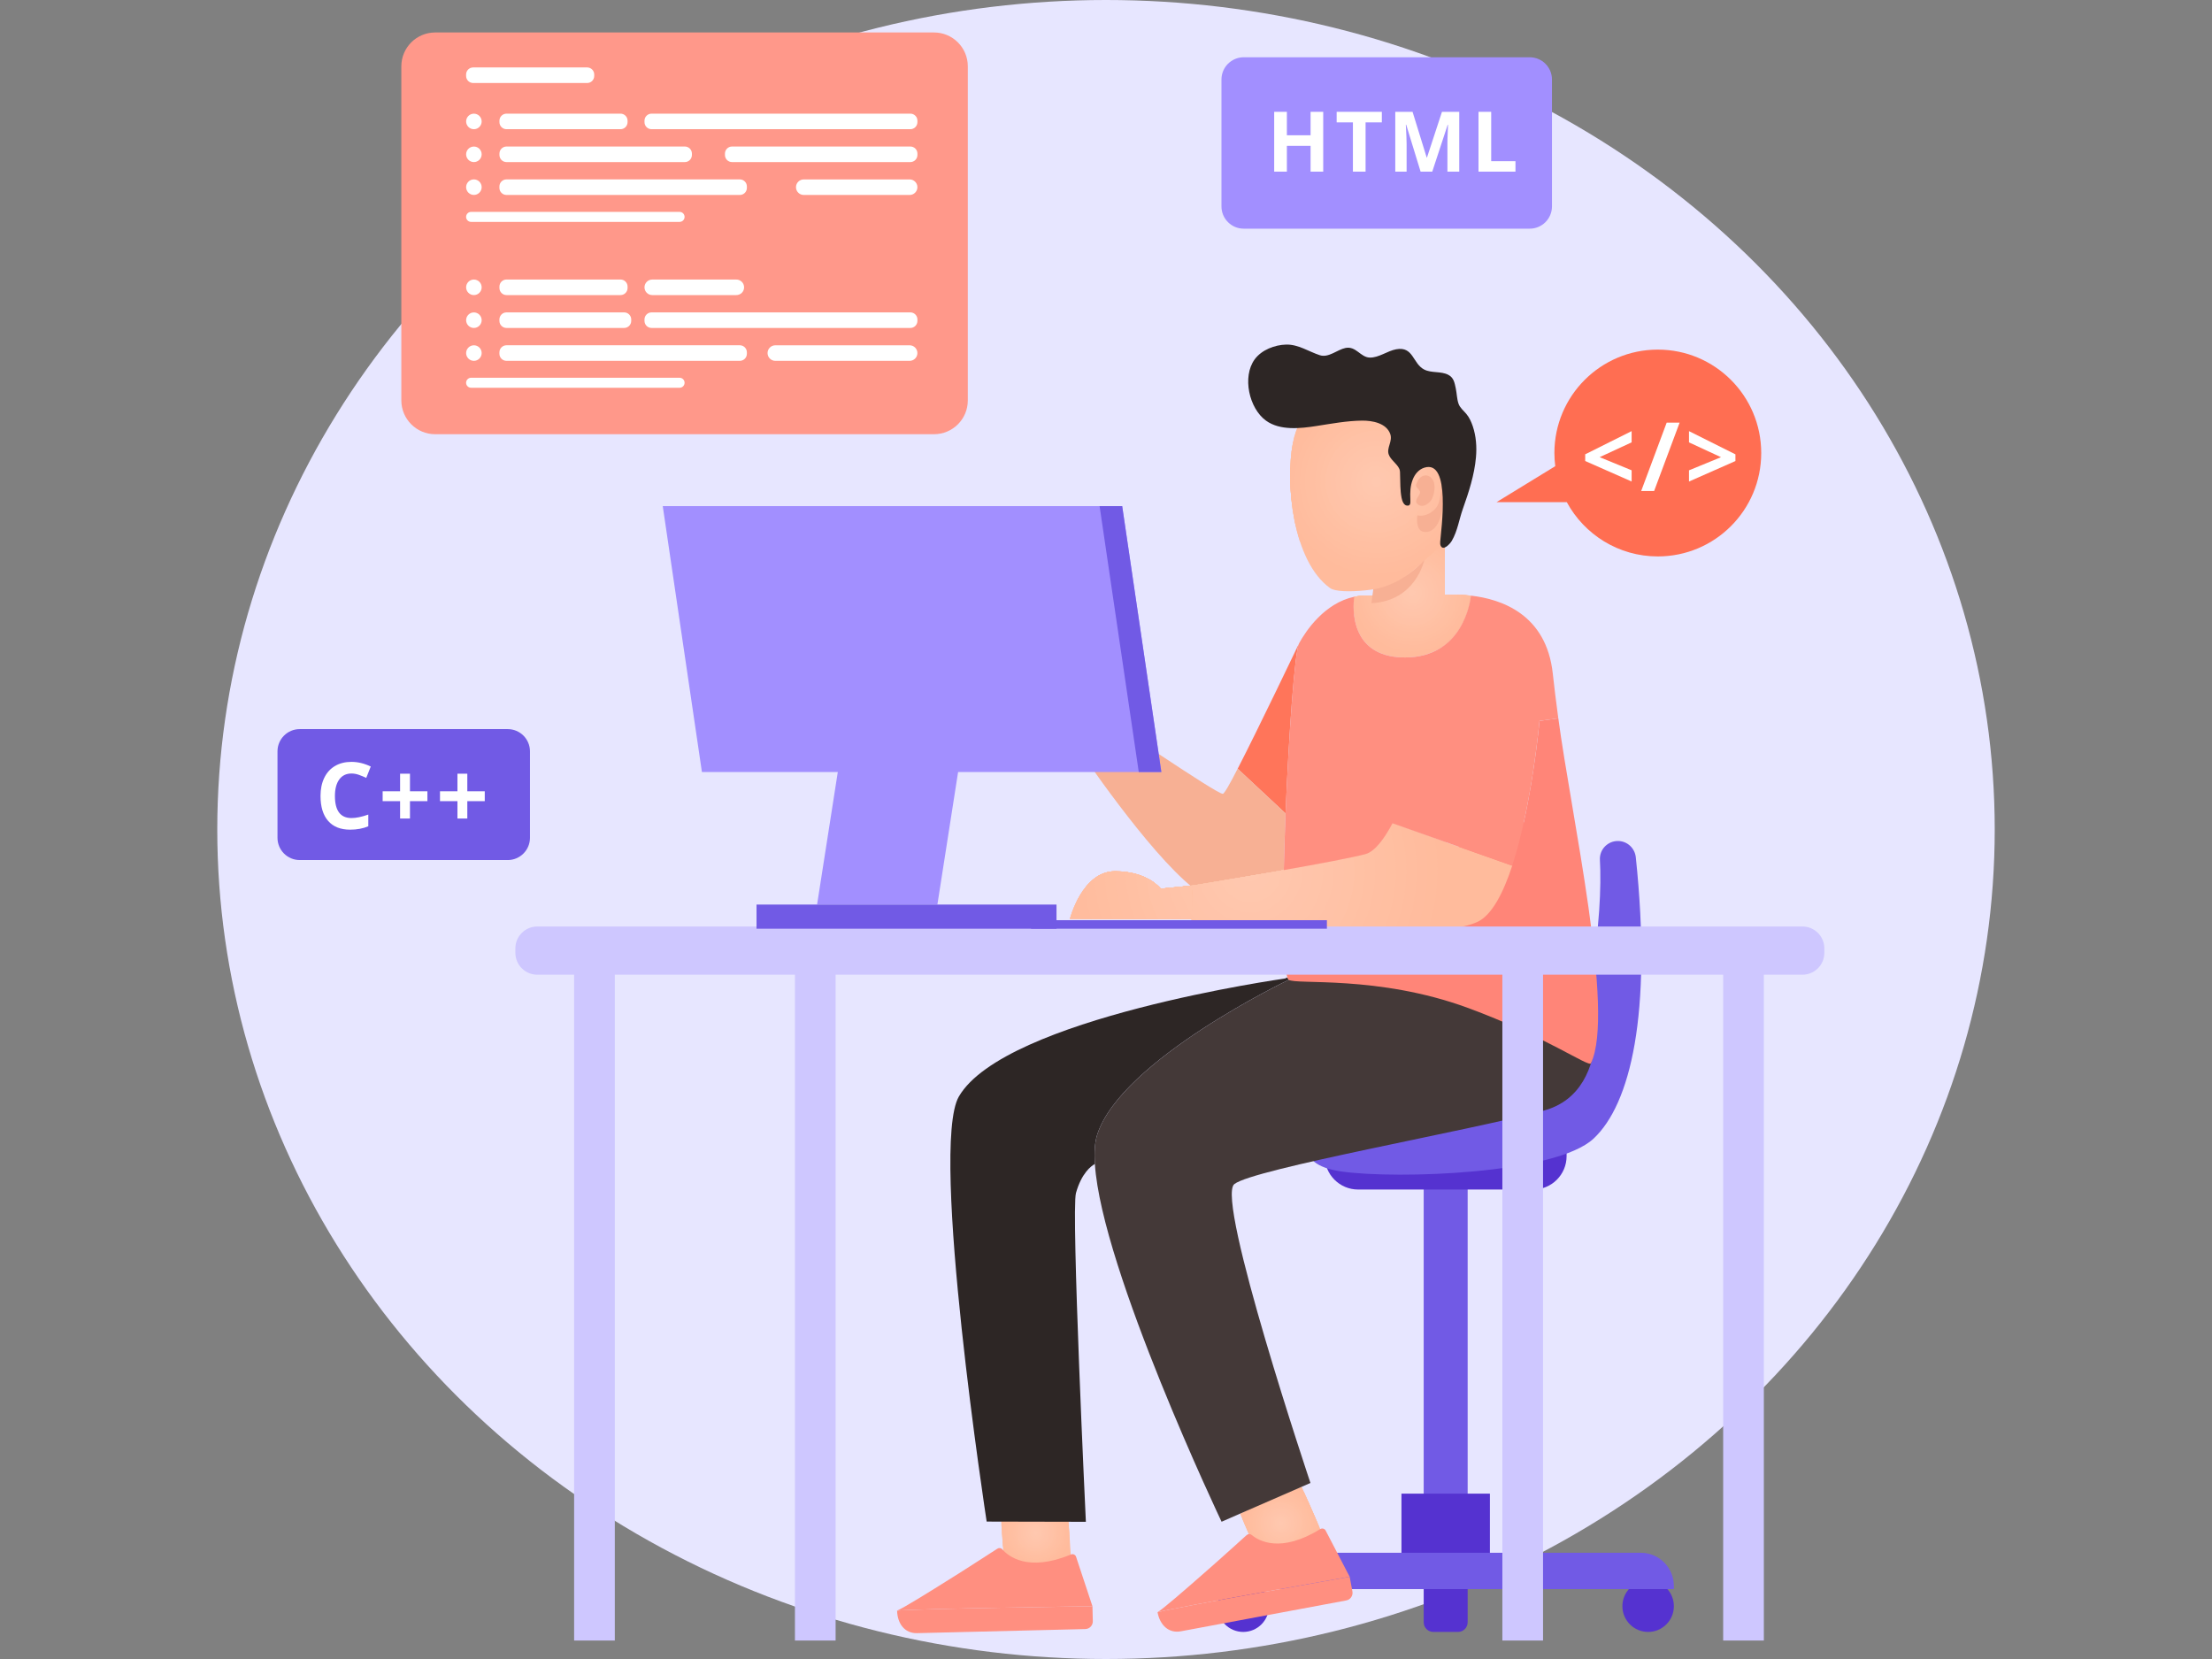 <?xml version="1.0" encoding="utf-8"?>
<svg xmlns="http://www.w3.org/2000/svg" id="Layer_1" style="enable-background:new 0 0 800 600" version="1.0" viewBox="0 0 800 600" x="0" y="0">
  <rect x="0" y="0" width="800" height="600" fill="#808080" stroke="none"/>
  <g>
    <g>
      <ellipse cx="400" cy="300" rx="321.42" ry="300" style="fill:#e7e6ff"/>
    </g>
    <g>
      <g>
        <g>
          <path d="M337.79,157.04h-180.4c-6.76,0-12.24-5.48-12.24-12.24V23.98c0-6.76,5.48-12.24,12.24-12.24h180.39&#xD;&#xA;					c6.76,0,12.24,5.48,12.24,12.24V144.8C350.03,151.56,344.55,157.04,337.79,157.04z" style="fill:#ff988a"/>
        </g>
        <g>
          <g>
            <path d="M212.35,30.02h-41.22c-1.41,0-2.56-1.14-2.56-2.56v-0.51c0-1.41,1.14-2.56,2.56-2.56h41.22&#xD;&#xA;						c1.41,0,2.56,1.14,2.56,2.56v0.51C214.91,28.88,213.77,30.02,212.35,30.02z" style="fill:#fff"/>
          </g>
          <g>
            <path d="M224.41,46.73h-41.22c-1.41,0-2.56-1.14-2.56-2.56v-0.51c0-1.41,1.14-2.56,2.56-2.56h41.22&#xD;&#xA;						c1.41,0,2.56,1.14,2.56,2.56v0.51C226.96,45.59,225.82,46.73,224.41,46.73z" style="fill:#fff"/>
          </g>
          <g>
            <path d="M329.24,46.73h-93.59c-1.41,0-2.56-1.14-2.56-2.56v-0.51c0-1.41,1.14-2.56,2.56-2.56h93.59&#xD;&#xA;						c1.41,0,2.56,1.14,2.56,2.56v0.51C331.79,45.59,330.65,46.73,329.24,46.73z" style="fill:#fff"/>
          </g>
          <g>
            <path d="M247.68,58.62h-64.49c-1.41,0-2.56-1.14-2.56-2.56v-0.51c0-1.41,1.14-2.56,2.56-2.56h64.49&#xD;&#xA;						c1.41,0,2.56,1.14,2.56,2.56v0.51C250.23,57.47,249.09,58.62,247.68,58.62z" style="fill:#fff"/>
          </g>
          <g>
            <path d="M329.24,58.62h-64.49c-1.41,0-2.56-1.14-2.56-2.56v-0.51c0-1.41,1.14-2.56,2.56-2.56h64.49&#xD;&#xA;						c1.41,0,2.56,1.14,2.56,2.56v0.51C331.79,57.47,330.65,58.62,329.24,58.62z" style="fill:#fff"/>
          </g>
          <g>
            <path d="M267.56,70.51h-84.38c-1.41,0-2.56-1.14-2.56-2.56v-0.51c0-1.41,1.14-2.56,2.56-2.56h84.38&#xD;&#xA;						c1.41,0,2.56,1.14,2.56,2.56v0.51C270.12,69.36,268.98,70.51,267.56,70.51z" style="fill:#fff"/>
          </g>
          <g>
            <path d="M328.98,70.51h-38.29c-1.55,0-2.81-1.26-2.81-2.81l0,0c0-1.55,1.26-2.81,2.81-2.81h38.29&#xD;&#xA;						c1.55,0,2.81,1.26,2.81,2.81l0,0C331.79,69.25,330.53,70.51,328.98,70.51z" style="fill:#fff"/>
          </g>
          <g>
            <path d="M174.2,43.92c0,1.55-1.26,2.81-2.81,2.81c-1.55,0-2.81-1.26-2.81-2.81c0-1.55,1.26-2.81,2.81-2.81&#xD;&#xA;						C172.94,41.11,174.2,42.37,174.2,43.92z" style="fill:#fff"/>
          </g>
          <g>
            <path d="M174.2,55.81c0,1.55-1.26,2.81-2.81,2.81c-1.55,0-2.81-1.26-2.81-2.81c0-1.55,1.26-2.81,2.81-2.81&#xD;&#xA;						C172.94,53,174.2,54.25,174.2,55.81z" style="fill:#fff"/>
          </g>
          <g>
            <path d="M174.2,67.69c0,1.55-1.26,2.81-2.81,2.81c-1.55,0-2.81-1.26-2.81-2.81c0-1.55,1.26-2.81,2.81-2.81&#xD;&#xA;						C172.94,64.88,174.2,66.14,174.2,67.69z" style="fill:#fff"/>
          </g>
          <g>
            <path d="M245.78,80.25h-75.4c-1,0-1.81-0.81-1.81-1.81l0,0c0-1,0.81-1.81,1.81-1.81h75.4c1,0,1.81,0.81,1.81,1.81&#xD;&#xA;						l0,0C247.59,79.44,246.78,80.25,245.78,80.25z" style="fill:#fff"/>
          </g>
          <g>
            <path d="M224.41,106.72h-41.22c-1.41,0-2.56-1.14-2.56-2.56v-0.51c0-1.41,1.14-2.56,2.56-2.56h41.22&#xD;&#xA;						c1.41,0,2.56,1.14,2.56,2.56v0.51C226.96,105.58,225.82,106.72,224.41,106.72z" style="fill:#fff"/>
          </g>
          <g>
            <path d="M266.3,106.72h-30.4c-1.55,0-2.81-1.26-2.81-2.81l0,0c0-1.55,1.26-2.81,2.81-2.81h30.4&#xD;&#xA;						c1.55,0,2.81,1.26,2.81,2.81l0,0C269.12,105.47,267.86,106.72,266.3,106.72z" style="fill:#fff"/>
          </g>
          <g>
            <path d="M225.73,118.61h-42.55c-1.41,0-2.56-1.14-2.56-2.56v-0.51c0-1.41,1.14-2.56,2.56-2.56h42.55&#xD;&#xA;						c1.41,0,2.56,1.14,2.56,2.56v0.51C228.29,117.47,227.14,118.61,225.73,118.61z" style="fill:#fff"/>
          </g>
          <g>
            <path d="M329.24,118.61h-93.59c-1.41,0-2.56-1.14-2.56-2.56v-0.51c0-1.41,1.14-2.56,2.56-2.56h93.59&#xD;&#xA;						c1.41,0,2.56,1.14,2.56,2.56v0.51C331.79,117.47,330.65,118.61,329.24,118.61z" style="fill:#fff"/>
          </g>
          <g>
            <path d="M267.56,130.5h-84.38c-1.41,0-2.56-1.14-2.56-2.56v-0.51c0-1.41,1.14-2.56,2.56-2.56h84.38&#xD;&#xA;						c1.41,0,2.56,1.14,2.56,2.56v0.51C270.12,129.35,268.98,130.5,267.56,130.5z" style="fill:#fff"/>
          </g>
          <g>
            <path d="M328.98,130.5h-48.57c-1.55,0-2.81-1.26-2.81-2.81l0,0c0-1.55,1.26-2.81,2.81-2.81h48.57&#xD;&#xA;						c1.55,0,2.81,1.26,2.81,2.81l0,0C331.79,129.24,330.53,130.5,328.98,130.5z" style="fill:#fff"/>
          </g>
          <g>
            <path d="M174.2,103.91c0,1.55-1.26,2.81-2.81,2.81c-1.55,0-2.81-1.26-2.81-2.81c0-1.55,1.26-2.81,2.81-2.81&#xD;&#xA;						C172.94,101.1,174.2,102.36,174.2,103.91z" style="fill:#fff"/>
          </g>
          <g>
            <path d="M174.2,115.8c0,1.55-1.26,2.81-2.81,2.81c-1.55,0-2.81-1.26-2.81-2.81c0-1.55,1.26-2.81,2.81-2.81&#xD;&#xA;						C172.94,112.99,174.2,114.25,174.2,115.8z" style="fill:#fff"/>
          </g>
          <g>
            <path d="M174.2,127.69c0,1.55-1.26,2.81-2.81,2.81c-1.55,0-2.81-1.26-2.81-2.81c0-1.55,1.26-2.81,2.81-2.81&#xD;&#xA;						C172.94,124.87,174.2,126.13,174.2,127.69z" style="fill:#fff"/>
          </g>
          <g>
            <path d="M245.78,140.24h-75.4c-1,0-1.81-0.81-1.81-1.81l0,0c0-1,0.81-1.81,1.81-1.81h75.4c1,0,1.81,0.81,1.81,1.81&#xD;&#xA;						l0,0C247.59,139.43,246.78,140.24,245.78,140.24z" style="fill:#fff"/>
          </g>
        </g>
      </g>
      <g>
        <g>
          <g>
            <path d="M541.24,181.61l21.24-13.01c-0.2-1.56-0.31-3.15-0.31-4.76c0-20.66,16.74-37.4,37.4-37.4&#xD;&#xA;						c20.66,0,37.4,16.74,37.4,37.4s-16.74,37.4-37.4,37.4c-14.22,0-26.59-7.94-32.92-19.63H541.24z" style="fill:#ff6e52"/>
          </g>
          <g>
            <g>
              <path d="M590.1,174.14l-16.79-7.41v-2.42l16.79-8.39v4.06l-11.57,5.36l11.57,4.75V174.14z" style="fill:#fff"/>
            </g>
            <g>
              <path d="M607.46,152.85l-9.22,24.72h-4.68l9.22-24.72H607.46z" style="fill:#fff"/>
            </g>
            <g>
              <path d="M610.85,170.1l11.57-4.75l-11.57-5.36v-4.06l16.79,8.39v2.42l-16.79,7.41V170.1z" style="fill:#fff"/>
            </g>
          </g>
        </g>
      </g>
      <g>
        <g>
          <path d="M183.62,311.05h-75.21c-4.45,0-8.05-3.6-8.05-8.05v-31.26c0-4.45,3.6-8.05,8.05-8.05h75.21&#xD;&#xA;					c4.45,0,8.05,3.6,8.05,8.05V303C191.67,307.45,188.06,311.05,183.62,311.05z" style="fill:#715ae5"/>
        </g>
        <g>
          <g>
            <path d="M127.12,279.75c-1.9,0-3.38,0.72-4.42,2.15c-1.04,1.43-1.57,3.42-1.57,5.98c0,5.32,2,7.98,5.99,7.98&#xD;&#xA;						c1.67,0,3.7-0.42,6.08-1.26v4.24c-1.96,0.82-4.14,1.22-6.56,1.22c-3.47,0-6.12-1.05-7.96-3.16c-1.84-2.1-2.76-5.12-2.76-9.06&#xD;&#xA;						c0-2.48,0.45-4.65,1.35-6.52s2.2-3.3,3.89-4.29c1.69-1,3.67-1.49,5.95-1.49c2.32,0,4.64,0.56,6.98,1.68l-1.63,4.11&#xD;&#xA;						c-0.89-0.42-1.79-0.79-2.69-1.11C128.88,279.91,127.99,279.75,127.12,279.75z" style="fill:#fff"/>
          </g>
          <g>
            <path d="M144.7,289.75h-6.31v-3.57h6.31v-6.36h3.57v6.36h6.31v3.57h-6.31v6.28h-3.57V289.75z" style="fill:#fff"/>
          </g>
          <g>
            <path d="M165.44,289.75h-6.31v-3.57h6.31v-6.36h3.57v6.36h6.31v3.57h-6.31v6.28h-3.57V289.75z" style="fill:#fff"/>
          </g>
        </g>
      </g>
      <g>
        <g>
          <path d="M553.24,82.7H449.81c-4.45,0-8.05-3.6-8.05-8.05V28.76c0-4.45,3.6-8.05,8.05-8.05h103.43&#xD;&#xA;					c4.45,0,8.05,3.6,8.05,8.05v45.89C561.29,79.1,557.69,82.7,553.24,82.7z" style="fill:#a28fff"/>
        </g>
        <g>
          <g>
            <path d="M478.56,62.08h-4.57v-9.34h-8.57v9.34h-4.59V40.44h4.59v8.48h8.57v-8.48h4.57V62.08z" style="fill:#fff"/>
          </g>
          <g>
            <path d="M493.89,62.08h-4.59V44.26h-5.88v-3.82h16.34v3.82h-5.88V62.08z" style="fill:#fff"/>
          </g>
          <g>
            <path d="M513.78,62.08l-5.21-16.98h-0.13c0.19,3.45,0.28,5.76,0.28,6.91v10.07h-4.1V40.44h6.25l5.12,16.55h0.09&#xD;&#xA;						l5.43-16.55h6.25v21.64h-4.28V51.84c0-0.48,0.01-1.04,0.02-1.67c0.01-0.63,0.08-2.31,0.2-5.03h-0.13l-5.58,16.95H513.78z" style="fill:#fff"/>
          </g>
          <g>
            <path d="M534.72,62.08V40.44h4.59v17.85h8.78v3.79H534.72z" style="fill:#fff"/>
          </g>
        </g>
      </g>
      <g>
        <g>
          <g>
            <g>
              <defs>
                <path d="M531.96,215.42c-0.19,1.96-2.86,22.36-23.85,22.36&#xD;&#xA;								c-22.03,0-18.34-21.81-18.34-21.81l-0.03-0.14c2.15-0.44,4.46-0.61,6.91-0.33v-10.33l25-13.99h0.91v24.1&#xD;&#xA;								C522.57,215.29,526.54,214.82,531.96,215.42z" id="SVGID_00000036225748042056852720000003642136395908980408_"/>
              </defs>
              <clipPath id="SVGID_00000061448862564971152200000010368507485771822005_">
                <use href="#SVGID_00000036225748042056852720000003642136395908980408_" style="overflow:visible"/>
              </clipPath>
              <rect height="46.59" style="clip-path:url(#SVGID_00000061448862564971152200000010368507485771822005_);fill:#ffbb9c" width="45.88" x="486.08" y="191.19"/>
              <circle cx="510.75" cy="214.49" r="22.28" style="clip-path:url(#SVGID_00000061448862564971152200000010368507485771822005_);fill:#ffbb9c"/>
              <circle cx="510.75" cy="214.49" r="21.11" style="clip-path:url(#SVGID_00000061448862564971152200000010368507485771822005_);fill:#ffbc9d"/>
              <circle cx="510.75" cy="214.49" r="19.93" style="clip-path:url(#SVGID_00000061448862564971152200000010368507485771822005_);fill:#ffbc9e"/>
              <circle cx="510.75" cy="214.49" r="18.76" style="clip-path:url(#SVGID_00000061448862564971152200000010368507485771822005_);fill:#ffbd9f"/>
              <circle cx="510.75" cy="214.49" r="17.59" style="clip-path:url(#SVGID_00000061448862564971152200000010368507485771822005_);fill:#ffbea0"/>
              <circle cx="510.75" cy="214.49" r="16.42" style="clip-path:url(#SVGID_00000061448862564971152200000010368507485771822005_);fill:#ffbfa1"/>
              <circle cx="510.75" cy="214.49" r="15.24" style="clip-path:url(#SVGID_00000061448862564971152200000010368507485771822005_);fill:#ffbfa2"/>
              <circle cx="510.75" cy="214.49" r="14.07" style="clip-path:url(#SVGID_00000061448862564971152200000010368507485771822005_);fill:#ffc0a3"/>
              <circle cx="510.75" cy="214.49" r="12.9" style="clip-path:url(#SVGID_00000061448862564971152200000010368507485771822005_);fill:#ffc1a4"/>
              <circle cx="510.75" cy="214.49" r="11.73" style="clip-path:url(#SVGID_00000061448862564971152200000010368507485771822005_);fill:#ffc2a6"/>
              <circle cx="510.75" cy="214.49" r="10.55" style="clip-path:url(#SVGID_00000061448862564971152200000010368507485771822005_);fill:#ffc2a7"/>
              <circle cx="510.75" cy="214.49" r="9.38" style="clip-path:url(#SVGID_00000061448862564971152200000010368507485771822005_);fill:#ffc3a8"/>
              <circle cx="510.75" cy="214.49" r="8.21" style="clip-path:url(#SVGID_00000061448862564971152200000010368507485771822005_);fill:#ffc4a9"/>
              <circle cx="510.75" cy="214.49" r="7.04" style="clip-path:url(#SVGID_00000061448862564971152200000010368507485771822005_);fill:#ffc4aa"/>
              <circle cx="510.75" cy="214.49" r="5.86" style="clip-path:url(#SVGID_00000061448862564971152200000010368507485771822005_);fill:#ffc5ab"/>
              <circle cx="510.75" cy="214.49" r="4.69" style="clip-path:url(#SVGID_00000061448862564971152200000010368507485771822005_);fill:#ffc6ac"/>
              <circle cx="510.75" cy="214.49" r="3.52" style="clip-path:url(#SVGID_00000061448862564971152200000010368507485771822005_);fill:#ffc7ad"/>
              <circle cx="510.75" cy="214.49" r="2.35" style="clip-path:url(#SVGID_00000061448862564971152200000010368507485771822005_);fill:#ffc7ae"/>
              <circle cx="510.75" cy="214.49" r="1.17" style="clip-path:url(#SVGID_00000061448862564971152200000010368507485771822005_);fill:#ffc8af"/>
            </g>
          </g>
          <g>
            <g id="XMLID_00000147212463060916868050000009135470238642454180_">
              <g>
                <g>
                  <g>
                    <defs>
                      <path d="M519.82,145.09c3.55,3.6,6.23,8.25,7.52,13.94&#xD;&#xA;											c2.4,10.59,0.14,21.8-2.93,32.01c-0.53,1.75-1.12,3.51-2.2,4.98c-0.77,1.05-1.76,1.91-2.74,2.77&#xD;&#xA;											c-4.45,3.87-8.89,7.75-13.33,11.63c-3.01,2.63-21.53,4.83-25.06,2.3c-13.62-9.74-16.24-37.95-13.51-52.37&#xD;&#xA;											C472.08,136.41,502.83,127.86,519.82,145.09z" id="SVGID_00000090260067595548671610000012318185984852975262_"/>
                    </defs>
                    <clipPath id="SVGID_00000149382096195658993760000010704754821929635228_">
                      <use href="#SVGID_00000090260067595548671610000012318185984852975262_" style="overflow:visible"/>
                    </clipPath>
                    <rect height="87.38" style="clip-path:url(#SVGID_00000149382096195658993760000010704754821929635228_);fill:#ffbb9c" width="64.91" x="464.83" y="127.86"/>
                    <path d="M532.2,166.77&#xD;&#xA;										c2.04,9.48,0.05,18.89-4.83,26.44s-12.63,13.24-22.11,15.28c-18.96,4.08-37.65-7.98-41.73-26.94&#xD;&#xA;										c-4.08-18.96,7.98-37.65,26.94-41.73S528.12,147.8,532.2,166.77z" style="clip-path:url(#SVGID_00000149382096195658993760000010704754821929635228_);fill:#ffbb9c"/>
                    <circle cx="497.86" cy="174.16" r="33.27" style="clip-path:url(#SVGID_00000149382096195658993760000010704754821929635228_);fill:#ffbc9d"/>
                    <circle cx="497.86" cy="174.16" r="31.43" style="clip-path:url(#SVGID_00000149382096195658993760000010704754821929635228_);fill:#ffbc9e"/>
                    <circle cx="497.86" cy="174.16" r="29.58" style="clip-path:url(#SVGID_00000149382096195658993760000010704754821929635228_);fill:#ffbd9f"/>
                    <circle cx="497.86" cy="174.16" r="27.73" style="clip-path:url(#SVGID_00000149382096195658993760000010704754821929635228_);fill:#ffbea0"/>
                    <circle cx="497.86" cy="174.16" r="25.88" style="clip-path:url(#SVGID_00000149382096195658993760000010704754821929635228_);fill:#ffbfa1"/>
                    <circle cx="497.86" cy="174.16" r="24.03" style="clip-path:url(#SVGID_00000149382096195658993760000010704754821929635228_);fill:#ffbfa2"/>
                    <circle cx="497.86" cy="174.16" r="22.18" style="clip-path:url(#SVGID_00000149382096195658993760000010704754821929635228_);fill:#ffc0a3"/>
                    <circle cx="497.86" cy="174.16" r="20.33" style="clip-path:url(#SVGID_00000149382096195658993760000010704754821929635228_);fill:#ffc1a4"/>
                    <circle cx="497.86" cy="174.16" r="18.49" style="clip-path:url(#SVGID_00000149382096195658993760000010704754821929635228_);fill:#ffc2a6"/>
                    <circle cx="497.86" cy="174.16" r="16.64" style="clip-path:url(#SVGID_00000149382096195658993760000010704754821929635228_);fill:#ffc2a7"/>
                    <circle cx="497.86" cy="174.16" r="14.79" style="clip-path:url(#SVGID_00000149382096195658993760000010704754821929635228_);fill:#ffc3a8"/>
                    <circle cx="497.86" cy="174.16" r="12.94" style="clip-path:url(#SVGID_00000149382096195658993760000010704754821929635228_);fill:#ffc4a9"/>
                    <circle cx="497.86" cy="174.16" r="11.09" style="clip-path:url(#SVGID_00000149382096195658993760000010704754821929635228_);fill:#ffc4aa"/>
                    <circle cx="497.86" cy="174.16" r="9.24" style="clip-path:url(#SVGID_00000149382096195658993760000010704754821929635228_);fill:#ffc5ab"/>
                    <circle cx="497.86" cy="174.16" r="7.39" style="clip-path:url(#SVGID_00000149382096195658993760000010704754821929635228_);fill:#ffc6ac"/>
                    <circle cx="497.86" cy="174.16" r="5.55" style="clip-path:url(#SVGID_00000149382096195658993760000010704754821929635228_);fill:#ffc7ad"/>
                    <circle cx="497.86" cy="174.16" r="3.7" style="clip-path:url(#SVGID_00000149382096195658993760000010704754821929635228_);fill:#ffc7ae"/>
                    <circle cx="497.86" cy="174.16" r="1.85" style="clip-path:url(#SVGID_00000149382096195658993760000010704754821929635228_);fill:#ffc8af"/>
                  </g>
                </g>
              </g>
            </g>
            <g>
              <path d="M512.17,175.71c0.18-2.3,2.55-4.83,4.93-3.33c2.46,1.55,1.88,5.64,0.86,7.89&#xD;&#xA;							c-0.8,1.77-3.47,3.7-5.29,2.06c-1.52-1.38,0.84-3,0.92-4.25c0.07-1.13-2.19-1.94-1.27-3.15" style="fill:#f7b094"/>
            </g>
            <g>
              <path d="M512.61,186.36c2.48,0.74,6.69-1.15,7.75-4.61c1.06-3.46,0.95-7.4,0.95-7.4s1.25,3.13,0.61,8.17&#xD;&#xA;							s-2.41,9.83-6.36,9.9C511.6,192.48,512.61,186.36,512.61,186.36z" style="fill:#f7b094"/>
            </g>
            <g>
              <path d="M509.56,182.78c-0.08,0.04-0.17,0.07-0.28,0.08c-1.54,0.21-2.15-1.64-2.38-2.81&#xD;&#xA;							c-0.53-2.72-0.45-5.47-0.54-8.22c-0.02-0.69,0.03-1.55-0.25-2.2c-0.86-1.98-3.16-3.26-3.87-5.3&#xD;&#xA;							c-0.82-2.38,1.49-4.75,0.57-7.35c-1.4-3.98-6.52-4.9-10.21-4.86c-5.55,0.07-10.96,1.09-16.44,1.94&#xD;&#xA;							c-5.78,0.9-13.17,1.75-18.27-1.91c-6.14-4.41-8.71-15.89-4.12-22.18c2.5-3.43,7.24-5.25,11.39-5.35&#xD;&#xA;							c4.4-0.1,8.12,2.52,12.15,3.84c3.21,1.05,6.32-2.02,9.33-2.62c3.78-0.75,5.38,3.37,8.72,3.48c3.25,0.11,6.43-2.43,9.59-3&#xD;&#xA;							c6.29-1.15,5.92,5.17,10.14,7.33c2.62,1.34,6.01,0.53,8.67,1.89c2.02,1.04,2.3,2.86,2.74,4.92c0.38,1.78,0.4,3.84,0.99,5.53&#xD;&#xA;							c0.53,1.52,1.81,2.49,2.81,3.68c1.09,1.3,1.78,2.82,2.34,4.45c1.22,3.62,1.5,7.52,1.16,11.3c-0.56,6.35-2.61,12.61-4.73,18.59&#xD;&#xA;							c-1.38,3.88-1.89,7.93-4.01,11.6c-0.57,0.99-3.1,3.87-4.04,1.72c-0.2-0.46-0.17-0.98-0.14-1.49c0.28-4,4.01-29.8-5.76-26.7&#xD;&#xA;							c-2.05,0.65-3.43,2.36-4.19,4.3c-0.91,2.33-0.98,4.67-0.86,7.14c0.02,0.35,0.03,0.7,0.01,1.06&#xD;&#xA;							C510.06,182.12,509.95,182.58,509.56,182.78z" style="fill:#2d2625"/>
            </g>
          </g>
        </g>
        <g>
          <path d="M496.66,213.14c11.11-1.79,18.44-10.56,18.44-10.56s-3,14.79-19.11,15.57L496.66,213.14z" style="fill:#f7b094"/>
        </g>
        <g>
          <g>
            <path d="M514.9,414.76h15.9v151.89c0,1.93-1.56,3.49-3.49,3.49h-8.92c-1.93,0-3.49-1.56-3.49-3.49V414.76z" style="fill:#715ae5"/>
          </g>
          <g>
            <path d="M479.12,416.94h87.46v1.2c0,6.66-5.4,12.07-12.07,12.07h-63.33c-6.66,0-12.07-5.4-12.07-12.07V416.94z" style="fill:#5532d0"/>
          </g>
          <g>
            <g>
              <path d="M514.9,552.05h15.9v34.67c0,1.93-1.56,3.49-3.49,3.49h-8.92c-1.93,0-3.49-1.56-3.49-3.49V552.05z" style="fill:#5532d0"/>
            </g>
            <g>
              <path d="M440.32,580.9c0,5.14,4.17,9.31,9.31,9.31c5.14,0,9.31-4.17,9.31-9.31c0-5.14-4.17-9.31-9.31-9.31&#xD;&#xA;							C444.49,571.59,440.32,575.76,440.32,580.9z" style="fill:#5532d0"/>
            </g>
            <g>
              <path d="M586.76,580.9c0,5.14,4.17,9.31,9.31,9.31c5.14,0,9.31-4.17,9.31-9.31c0-5.14-4.17-9.31-9.31-9.31&#xD;&#xA;							C590.93,571.59,586.76,575.76,586.76,580.9z" style="fill:#5532d0"/>
            </g>
            <g>
              <rect height="27.96" style="fill:#5532d0" transform="rotate(-180 522.848 554.178)" width="31.99" x="506.85" y="540.2"/>
            </g>
            <g>
              <path d="M440.32,574.73h165.05v-1.19c0-6.61-5.36-11.96-11.96-11.96H452.28c-6.61,0-11.96,5.36-11.96,11.96&#xD;&#xA;							V574.73z" style="fill:#715ae5"/>
            </g>
          </g>
        </g>
        <g>
          <path d="M585.33,304.16c-3.82-0.12-6.92,3.04-6.7,6.85c1.09,18.94-2.92,65.15-20.57,80.92&#xD;&#xA;					c-21.57,19.28-82.71,16.65-82.71,16.65s-10.1,12.39,10.1,15.15c20.19,2.75,77.11,0.92,90.88-11.93&#xD;&#xA;					c13.33-12.44,21.24-45.03,15.28-101.76C591.26,306.78,588.6,304.26,585.33,304.16L585.33,304.16z" style="fill:#715ae5"/>
        </g>
        <g id="XMLID_00000132073604868085946320000012796123243322319024_">
          <g>
            <g>
              <g>
                <defs>
                  <polygon id="SVGID_00000105388108810290373930000013297073238595708812_" points="470.77 537.7 478.04 554.28 455.77 564.06 448.47 547.43"/>
                </defs>
                <clipPath id="SVGID_00000080203144959970749390000010914859974091859078_">
                  <use href="#SVGID_00000105388108810290373930000013297073238595708812_" style="overflow:visible"/>
                </clipPath>
                <rect height="26.35" style="clip-path:url(#SVGID_00000080203144959970749390000010914859974091859078_);fill:#ffbb9c" width="29.58" x="448.47" y="537.7"/>
                <circle cx="463.26" cy="550.88" r="14.01" style="clip-path:url(#SVGID_00000080203144959970749390000010914859974091859078_);fill:#ffbb9c"/>
                <circle cx="463.26" cy="550.88" r="13.27" style="clip-path:url(#SVGID_00000080203144959970749390000010914859974091859078_);fill:#ffbc9d"/>
                <circle cx="463.26" cy="550.88" r="12.53" style="clip-path:url(#SVGID_00000080203144959970749390000010914859974091859078_);fill:#ffbc9e"/>
                <circle cx="463.26" cy="550.88" r="11.79" style="clip-path:url(#SVGID_00000080203144959970749390000010914859974091859078_);fill:#ffbd9f"/>
                <circle cx="463.26" cy="550.88" r="11.06" style="clip-path:url(#SVGID_00000080203144959970749390000010914859974091859078_);fill:#ffbea0"/>
                <circle cx="463.26" cy="550.88" r="10.32" style="clip-path:url(#SVGID_00000080203144959970749390000010914859974091859078_);fill:#ffbfa1"/>
                <circle cx="463.26" cy="550.88" r="9.58" style="clip-path:url(#SVGID_00000080203144959970749390000010914859974091859078_);fill:#ffbfa2"/>
                <circle cx="463.26" cy="550.88" r="8.85" style="clip-path:url(#SVGID_00000080203144959970749390000010914859974091859078_);fill:#ffc0a3"/>
                <circle cx="463.26" cy="550.88" r="8.11" style="clip-path:url(#SVGID_00000080203144959970749390000010914859974091859078_);fill:#ffc1a4"/>
                <circle cx="463.26" cy="550.88" r="7.37" style="clip-path:url(#SVGID_00000080203144959970749390000010914859974091859078_);fill:#ffc2a6"/>
                <circle cx="463.26" cy="550.88" r="6.63" style="clip-path:url(#SVGID_00000080203144959970749390000010914859974091859078_);fill:#ffc2a7"/>
                <circle cx="463.26" cy="550.88" r="5.9" style="clip-path:url(#SVGID_00000080203144959970749390000010914859974091859078_);fill:#ffc3a8"/>
                <circle cx="463.26" cy="550.88" r="5.16" style="clip-path:url(#SVGID_00000080203144959970749390000010914859974091859078_);fill:#ffc4a9"/>
                <circle cx="463.26" cy="550.88" r="4.42" style="clip-path:url(#SVGID_00000080203144959970749390000010914859974091859078_);fill:#ffc4aa"/>
                <circle cx="463.26" cy="550.88" r="3.69" style="clip-path:url(#SVGID_00000080203144959970749390000010914859974091859078_);fill:#ffc5ab"/>
                <circle cx="463.26" cy="550.88" r="2.95" style="clip-path:url(#SVGID_00000080203144959970749390000010914859974091859078_);fill:#ffc6ac"/>
                <circle cx="463.26" cy="550.88" r="2.21" style="clip-path:url(#SVGID_00000080203144959970749390000010914859974091859078_);fill:#ffc7ad"/>
                <circle cx="463.26" cy="550.88" r="1.47" style="clip-path:url(#SVGID_00000080203144959970749390000010914859974091859078_);fill:#ffc7ae"/>
                <circle cx="463.26" cy="550.88" r=".74" style="clip-path:url(#SVGID_00000080203144959970749390000010914859974091859078_);fill:#ffc8af"/>
              </g>
            </g>
            <g>
              <path d="M575.83,353.45c-1.38,2.75-100.36,0.06-109.71,0.91c0,0-60.58,28.92-69.29,55.99&#xD;&#xA;							c-0.88,2.73-1.13,6.33-0.85,10.63c2.42,38.11,45.82,129.38,45.82,129.38l6.66-2.92l22.31-9.72l3.17-1.38&#xD;&#xA;							c0,0-34.42-102.58-27.54-108.09c6.88-5.51,84.9-19.28,111.97-26.6C585.47,394.28,575.83,353.45,575.83,353.45z" style="fill:#443938"/>
            </g>
            <g>
              <g>
                <defs>
                  <polygon id="SVGID_00000109730709429250343800000007260141949847300270_" points="385.84 541.97 387.58 566.88 363.26 566.88 361.52 541.91"/>
                </defs>
                <clipPath id="SVGID_00000139989461226181205370000013011068099286211968_">
                  <use href="#SVGID_00000109730709429250343800000007260141949847300270_" style="overflow:visible"/>
                </clipPath>
                <rect height="24.96" style="clip-path:url(#SVGID_00000139989461226181205370000013011068099286211968_);fill:#ffbb9c" width="26.06" x="361.52" y="541.91"/>
                <circle cx="374.55" cy="554.39" r="12.76" style="clip-path:url(#SVGID_00000139989461226181205370000013011068099286211968_);fill:#ffbb9c"/>
                <circle cx="374.55" cy="554.39" r="12.09" style="clip-path:url(#SVGID_00000139989461226181205370000013011068099286211968_);fill:#ffbc9d"/>
                <circle cx="374.55" cy="554.39" r="11.41" style="clip-path:url(#SVGID_00000139989461226181205370000013011068099286211968_);fill:#ffbc9e"/>
                <circle cx="374.55" cy="554.39" r="10.74" style="clip-path:url(#SVGID_00000139989461226181205370000013011068099286211968_);fill:#ffbd9f"/>
                <circle cx="374.55" cy="554.39" r="10.07" style="clip-path:url(#SVGID_00000139989461226181205370000013011068099286211968_);fill:#ffbea0"/>
                <circle cx="374.55" cy="554.39" r="9.4" style="clip-path:url(#SVGID_00000139989461226181205370000013011068099286211968_);fill:#ffbfa1"/>
                <circle cx="374.55" cy="554.39" r="8.73" style="clip-path:url(#SVGID_00000139989461226181205370000013011068099286211968_);fill:#ffbfa2"/>
                <circle cx="374.55" cy="554.39" r="8.06" style="clip-path:url(#SVGID_00000139989461226181205370000013011068099286211968_);fill:#ffc0a3"/>
                <circle cx="374.55" cy="554.39" r="7.39" style="clip-path:url(#SVGID_00000139989461226181205370000013011068099286211968_);fill:#ffc1a4"/>
                <circle cx="374.55" cy="554.39" r="6.71" style="clip-path:url(#SVGID_00000139989461226181205370000013011068099286211968_);fill:#ffc2a6"/>
                <circle cx="374.55" cy="554.39" r="6.04" style="clip-path:url(#SVGID_00000139989461226181205370000013011068099286211968_);fill:#ffc2a7"/>
                <circle cx="374.55" cy="554.39" r="5.37" style="clip-path:url(#SVGID_00000139989461226181205370000013011068099286211968_);fill:#ffc3a8"/>
                <circle cx="374.55" cy="554.39" r="4.7" style="clip-path:url(#SVGID_00000139989461226181205370000013011068099286211968_);fill:#ffc4a9"/>
                <circle cx="374.55" cy="554.39" r="4.03" style="clip-path:url(#SVGID_00000139989461226181205370000013011068099286211968_);fill:#ffc4aa"/>
                <circle cx="374.55" cy="554.39" r="3.36" style="clip-path:url(#SVGID_00000139989461226181205370000013011068099286211968_);fill:#ffc5ab"/>
                <circle cx="374.55" cy="554.39" r="2.69" style="clip-path:url(#SVGID_00000139989461226181205370000013011068099286211968_);fill:#ffc6ac"/>
                <circle cx="374.55" cy="554.39" r="2.01" style="clip-path:url(#SVGID_00000139989461226181205370000013011068099286211968_);fill:#ffc7ad"/>
                <circle cx="374.55" cy="554.39" r="1.34" style="clip-path:url(#SVGID_00000139989461226181205370000013011068099286211968_);fill:#ffc7ae"/>
                <circle cx="374.55" cy="554.39" r=".67" style="clip-path:url(#SVGID_00000139989461226181205370000013011068099286211968_);fill:#ffc8af"/>
              </g>
            </g>
            <g>
              <path d="M465.62,353.5l-0.88,0.39c0,0-101.42,14.24-117.95,42.68c-10.74,18.51,10.05,153.73,10.05,153.73&#xD;&#xA;							l35.88,0.08c0,0-5.37-112.64-3.58-118.92c2.01-7.16,5.45-9.75,6.83-10.49c-0.28-4.3-0.03-7.9,0.85-10.63&#xD;&#xA;							c8.7-27.07,69.29-55.99,69.29-55.99C465.93,354.22,465.76,353.91,465.62,353.5z" style="fill:#2d2625"/>
            </g>
            <g>
              <path d="M563.59,259.79l-6.8,0.94c0,0-1.65,18.34-5.7,36.68l-84.74,32.16l-1.16,6.14&#xD;&#xA;							c-0.36-0.03-0.72-0.05-1.05-0.08c0.03,1.27,0.03,2.51,0.08,3.66c0.19,7.08,0.66,12.17,1.4,14.21c0.14,0.41,0.3,0.72,0.5,0.85&#xD;&#xA;							c2.3,1.88,32.27-1.76,64.67,10.14c28.1,10.32,43.85,21.59,44.58,20.07C584.21,366.2,568.13,294.16,563.59,259.79z" style="fill:#ff8578"/>
            </g>
            <g>
              <path d="M469.81,232.72c-1.51,2.75-3.69,32.22-4.87,61.47l-17.32-16.17&#xD;&#xA;							C454.97,263.78,469.81,232.72,469.81,232.72z" style="fill:#ff755a"/>
            </g>
            <g>
              <path d="M459.43,315.55c-14.62,2.53-28.06,4.71-28.06,4.71l-0.03,0.72c-16.28-13-41.03-49.82-41.03-49.82&#xD;&#xA;							s7.41-8.89,9.25-11.24c0.28-0.36,40.65,27.43,42.71,27.18c0.52-0.05,2.59-3.69,5.34-9.09l17.32,16.17&#xD;&#xA;							c-0.28,6.97-0.5,13.91-0.63,20.49C462.68,314.97,461.05,315.25,459.43,315.55z" style="fill:#f7b094"/>
            </g>
            <g>
              <g>
                <defs>
                  <path d="M431.37,320.26l-0.36,12.06h-44.06&#xD;&#xA;									c0,0,4.38-17.21,16.3-17.21c11.92,0,16.52,6.31,16.52,6.31L431.37,320.26z" id="SVGID_00000127015224667662969050000005052967484588699836_"/>
                </defs>
                <clipPath id="SVGID_00000132790800132507994210000003837251333050409124_">
                  <use href="#SVGID_00000127015224667662969050000005052967484588699836_" style="overflow:visible"/>
                </clipPath>
                <rect height="17.21" style="clip-path:url(#SVGID_00000132790800132507994210000003837251333050409124_);fill:#ffbb9c" width="44.42" x="386.95" y="315.11"/>
                <polygon points="432.17 326.33 432.17 333.13 386.14 333.13 386.14 314.31 432.17 314.31" style="clip-path:url(#SVGID_00000132790800132507994210000003837251333050409124_);fill:#ffbb9c"/>
                <path d="M432.17,325.73&#xD;&#xA;								v7.39h-43.81v4.3c-0.72-2.06-1.35-4.16-1.88-6.29c-1.05-4.27-1.69-8.67-1.88-13.17h1.55v-3.65h46.02V325.73z" style="clip-path:url(#SVGID_00000132790800132507994210000003837251333050409124_);fill:#ffbc9d"/>
                <path d="M432.17,325.14&#xD;&#xA;								v7.99H391.9v3.05c-0.68-1.94-1.28-3.93-1.77-5.94c-0.99-4.03-1.59-8.19-1.78-12.44c-0.09-2.12-0.08-4.26,0.05-6.42v2.93&#xD;&#xA;								h43.76V325.14z" style="clip-path:url(#SVGID_00000132790800132507994210000003837251333050409124_);fill:#ffbc9e"/>
                <path d="M432.17,324.54&#xD;&#xA;								v8.58h-36.72v1.81c-0.64-1.83-1.2-3.7-1.67-5.59c-0.93-3.79-1.5-7.71-1.67-11.7c-0.09-2-0.07-4.01,0.05-6.04v2.72h40.01&#xD;&#xA;								V324.54z" style="clip-path:url(#SVGID_00000132790800132507994210000003837251333050409124_);fill:#ffbd9f"/>
                <path d="M432.17,323.95&#xD;&#xA;								v9.18h-31.12v5.6c-1.53-3.28-2.74-6.73-3.62-10.28c-0.87-3.56-1.41-7.23-1.57-10.97c-0.08-1.87-0.07-3.76,0.04-5.66v2.5&#xD;&#xA;								h36.26V323.95z" style="clip-path:url(#SVGID_00000132790800132507994210000003837251333050409124_);fill:#ffbea0"/>
                <path d="M432.17,323.35&#xD;&#xA;								v9.78h-27.71v4.02c-1.42-3.06-2.56-6.28-3.37-9.6c-0.82-3.32-1.31-6.75-1.46-10.24c-0.07-1.75-0.06-3.51,0.04-5.29v2.29h32.5&#xD;&#xA;								V323.35z" style="clip-path:url(#SVGID_00000132790800132507994210000003837251333050409124_);fill:#ffbfa1"/>
                <path d="M432.17,322.75&#xD;&#xA;								v10.37h-24.3v2.44c-1.32-2.85-2.38-5.83-3.13-8.91c-0.76-3.08-1.22-6.27-1.36-9.51c-0.07-1.62-0.06-3.26,0.04-4.91v2.08&#xD;&#xA;								h28.75V322.75z" style="clip-path:url(#SVGID_00000132790800132507994210000003837251333050409124_);fill:#ffbfa2"/>
                <path d="M432.17,322.16&#xD;&#xA;								v10.97h-20.88v0.86c-1.22-2.63-2.19-5.38-2.89-8.23c-0.7-2.85-1.13-5.78-1.25-8.78c-0.06-1.5-0.05-3.01,0.04-4.53v1.86h24.99&#xD;&#xA;								V322.16z" style="clip-path:url(#SVGID_00000132790800132507994210000003837251333050409124_);fill:#ffc0a3"/>
                <path d="M432.17,321.56&#xD;&#xA;								v11.56h-15.63v2.79c-0.67-1.14-1.29-2.32-1.85-3.52c-1.12-2.41-2.01-4.93-2.65-7.54c-0.64-2.61-1.03-5.3-1.15-8.05&#xD;&#xA;								c-0.06-1.37-0.05-2.76,0.03-4.15v1.65h21.24V321.56z" style="clip-path:url(#SVGID_00000132790800132507994210000003837251333050409124_);fill:#ffc1a4"/>
                <path d="M432.17,320.97&#xD;&#xA;								v12.16h-10.41v3.91c-5.64-7.8-8.3-17.74-6.66-27.99v5.26h17.07V320.97z" style="clip-path:url(#SVGID_00000132790800132507994210000003837251333050409124_);fill:#ffc2a6"/>
                <path d="M432.17,320.37&#xD;&#xA;								v12.76h-7.36v1.71c-5.08-7.02-7.47-15.97-5.99-25.19v4.67h13.36V320.37z" style="clip-path:url(#SVGID_00000132790800132507994210000003837251333050409124_);fill:#ffc2a7"/>
                <path d="M432.17,319.77&#xD;&#xA;								v13.35h-0.5v3.84c-1.41-1.32-2.69-2.77-3.81-4.33c-4.51-6.24-6.64-14.19-5.33-22.4v4.07h9.64V319.77z" style="clip-path:url(#SVGID_00000132790800132507994210000003837251333050409124_);fill:#ffc3a8"/>
                <path d="M432.17,319.18&#xD;&#xA;								v13.95l2.06,1.09c-1.23-1.16-2.35-2.43-3.34-3.79c-3.95-5.46-5.81-12.42-4.66-19.6v3.48h5.93V319.18z" style="clip-path:url(#SVGID_00000132790800132507994210000003837251333050409124_);fill:#ffc4a9"/>
                <path d="M432.17,318.58&#xD;&#xA;								v14.54v-4.9h1.77c-3.38-4.68-4.98-10.65-3.99-16.8v2.88h2.22V318.58z" style="clip-path:url(#SVGID_00000132790800132507994210000003837251333050409124_);fill:#ffc4aa"/>
              </g>
            </g>
            <g>
              <path d="M399.23,259.65l0.33,0.28c-1.85,2.34-9.25,11.24-9.25,11.24l-4.6-3.25c0,0-5.07,3.08-10.96-0.14&#xD;&#xA;							c-6.14-3.33-2.34-11.29-2.03-12.23c-1.19,0.34-8.55,6.28-9.71,5.65c-1.16-0.63-2.01-2.73,6.22-10.85&#xD;&#xA;							c8.21-8.12,19.39,2.31,19.72,2.31L399.23,259.65z" style="fill:#f7b094"/>
            </g>
            <g>
              <path d="M375.71,266.39c0,0-1.78,3.32,1.38,4.77c3.16,1.44,9.3,2.49,11.93,2.23s4.73-3.95,4.73-3.95l-7.99-7.5&#xD;&#xA;							h-6.39L375.71,266.39z" style="fill:#f7b094"/>
            </g>
            <g>
              <path d="M375.23,268.02c0.47-1.63,5.01-0.76,7.82-0.7c2.07,0.05,3.21-0.49,3.85-2.07&#xD;&#xA;							c0.64-1.58-2.37-4.09-2.96-3.3c-0.59,0.79,1.08,1.9,1.13,2.95c0.05,1.05-2.96,1.39-5.28,1.39c-2.32,0-6.32,0.6-6.32,0.6&#xD;&#xA;							L375.23,268.02z" style="fill:#e8987c"/>
            </g>
          </g>
        </g>
        <g>
          <g>
            <defs>
              <path d="M546.78,313.05l-43.15-15.28&#xD;&#xA;							c-3.14,5.87-6.5,10.27-9.83,11.15c-5.04,1.32-17.21,3.61-29.49,5.76c-1.62,0.3-3.25,0.58-4.87,0.88&#xD;&#xA;							c-14.62,2.53-28.06,4.71-28.06,4.71l-0.03,0.72v0.47l-0.33,10.88v2.76c0,0,14.65-0.75,33.13,0.54&#xD;&#xA;							c25.86,1.85,59.21,2.95,70.25-2.26c5.18-2.45,9.31-10.49,12.56-20.41C546.89,312.99,546.83,313.02,546.78,313.05z" id="SVGID_00000000910630900012704230000003038250267533625242_"/>
            </defs>
            <clipPath id="SVGID_00000131354638703871349540000001444250463734986914_">
              <use href="#SVGID_00000000910630900012704230000003038250267533625242_" style="overflow:visible"/>
            </clipPath>
            <rect height="40.81" style="clip-path:url(#SVGID_00000131354638703871349540000001444250463734986914_);fill:#ffbb9c" width="115.94" x="431.01" y="297.76"/>
            <path d="M522.75,326.33&#xD;&#xA;						c-0.78,4.87-2.04,9.54-3.72,13.98v-0.94h-88.83v-42.42h90.5v-2.33c0.33,1.11,0.63,2.22,0.91,3.35&#xD;&#xA;						C523.83,307,524.31,316.59,522.75,326.33z" style="clip-path:url(#SVGID_00000131354638703871349540000001444250463734986914_);fill:#ffbb9c"/>
            <path d="M519.04,325.73&#xD;&#xA;						c-0.74,4.61-1.93,9.04-3.52,13.25c-0.4,1.05-0.82,2.09-1.27,3.11v-2.72h-84.05v-42.42h85.88v-4.37&#xD;&#xA;						c0.72,2.06,1.35,4.16,1.88,6.29C520.06,307.42,520.52,316.51,519.04,325.73z" style="clip-path:url(#SVGID_00000131354638703871349540000001444250463734986914_);fill:#ffbc9d"/>
            <path d="M515.33,325.14&#xD;&#xA;						c-0.7,4.36-1.82,8.54-3.32,12.51c-0.75,1.99-1.59,3.92-2.53,5.8v-4.07h-79.27v-42.42h82.33v-3.13&#xD;&#xA;						c0.68,1.94,1.28,3.93,1.77,5.94C516.29,307.84,516.73,316.42,515.33,325.14z" style="clip-path:url(#SVGID_00000131354638703871349540000001444250463734986914_);fill:#ffbc9e"/>
            <path d="M511.61,324.54&#xD;&#xA;						c-0.66,4.1-1.72,8.04-3.13,11.78c-0.71,1.87-1.5,3.69-2.38,5.46v-2.4h-75.9v-42.42h78.79v-1.88c0.64,1.83,1.2,3.7,1.67,5.59&#xD;&#xA;						C512.52,308.26,512.93,316.34,511.61,324.54z" style="clip-path:url(#SVGID_00000131354638703871349540000001444250463734986914_);fill:#ffbd9f"/>
            <path d="M507.9,323.95&#xD;&#xA;						c-1.23,7.69-3.97,14.76-7.86,20.97v-5.54h-69.84v-42.42h75.24v-0.64c0.6,1.72,1.13,3.47,1.56,5.24&#xD;&#xA;						C508.75,308.68,509.14,316.26,507.9,323.95z" style="clip-path:url(#SVGID_00000131354638703871349540000001444250463734986914_);fill:#ffbea0"/>
            <path d="M504.19,323.35&#xD;&#xA;						c-1.15,7.18-3.7,13.78-7.33,19.57v-3.55h-66.65v-42.42h69.77v-4.09c1.42,3.06,2.56,6.28,3.37,9.6&#xD;&#xA;						C504.99,309.1,505.34,316.17,504.19,323.35z" style="clip-path:url(#SVGID_00000131354638703871349540000001444250463734986914_);fill:#ffbfa1"/>
            <path d="M500.48,322.75&#xD;&#xA;						c-1.07,6.66-3.44,12.79-6.81,18.18v-1.55h-63.46v-42.42h66.36v-2.51c1.32,2.85,2.38,5.83,3.13,8.91&#xD;&#xA;						C501.22,309.53,501.55,316.09,500.48,322.75z" style="clip-path:url(#SVGID_00000131354638703871349540000001444250463734986914_);fill:#ffbfa2"/>
            <path d="M496.77,322.16&#xD;&#xA;						c-0.99,6.15-3.17,11.81-6.28,16.78c-0.78,1.24-1.61,2.44-2.5,3.59v-3.15h-57.77v-42.42h62.95v-0.93&#xD;&#xA;						c1.22,2.63,2.19,5.38,2.89,8.23C497.45,309.95,497.75,316.01,496.77,322.16z" style="clip-path:url(#SVGID_00000131354638703871349540000001444250463734986914_);fill:#ffc0a3"/>
            <path d="M493.05,321.56&#xD;&#xA;						c-0.91,5.64-2.91,10.83-5.76,15.38c-1.43,2.28-3.06,4.39-4.88,6.33v-3.89h-52.21v-42.42h57.69v-2.87&#xD;&#xA;						c0.67,1.14,1.29,2.32,1.85,3.52c1.12,2.41,2.01,4.93,2.65,7.54C493.68,310.37,493.96,315.92,493.05,321.56z" style="clip-path:url(#SVGID_00000131354638703871349540000001444250463734986914_);fill:#ffc1a4"/>
            <path d="M489.34,320.97&#xD;&#xA;						c-0.82,5.13-2.65,9.84-5.24,13.98c-1.3,2.07-2.78,4-4.43,5.76v-1.33h-49.46v-42.42h52.48v-3.99&#xD;&#xA;						C488.32,300.77,490.99,310.71,489.34,320.97z" style="clip-path:url(#SVGID_00000131354638703871349540000001444250463734986914_);fill:#ffc2a6"/>
            <path d="M485.63,320.37&#xD;&#xA;						c-1.48,9.23-6.56,16.98-13.58,22.05v-3.04h-37.78v4.32c-3.73-2.33-6.93-5.36-9.47-8.86h5.4v-37.88h49.43v-1.79&#xD;&#xA;						C484.71,302.19,487.11,311.14,485.63,320.37z" style="clip-path:url(#SVGID_00000131354638703871349540000001444250463734986914_);fill:#ffc2a7"/>
            <path d="M481.92,319.77&#xD;&#xA;						c-1.32,8.2-5.83,15.09-12.07,19.6c-3.12,2.26-6.67,3.92-10.46,4.85v-4.85h-11.93v5.33c-8.2-1.32-15.09-5.83-19.6-12.07h2.36&#xD;&#xA;						v-33.58h-3.49c1.04-1.66,2.23-3.2,3.55-4.6v2.51h42.52v-3.91c1.41,1.32,2.69,2.77,3.81,4.33&#xD;&#xA;						C481.1,303.61,483.23,311.57,481.92,319.77z" style="clip-path:url(#SVGID_00000131354638703871349540000001444250463734986914_);fill:#ffc3a8"/>
            <path d="M478.21,319.18&#xD;&#xA;						c-2.3,14.35-15.81,24.12-30.16,21.81c-7.18-1.15-13.2-5.1-17.15-10.56c-3.95-5.46-5.81-12.42-4.66-19.6&#xD;&#xA;						c1.15-7.18,5.1-13.2,10.56-17.15v3.28h29.38v-4.27c2.9,1.81,5.39,4.17,7.37,6.89C477.49,305.04,479.36,312,478.21,319.18z" style="clip-path:url(#SVGID_00000131354638703871349540000001444250463734986914_);fill:#ffc4a9"/>
            <path d="M474.49,318.58&#xD;&#xA;						c-1.97,12.3-13.55,20.67-25.85,18.7c-12.3-1.97-20.67-13.55-18.7-25.85c0.99-6.15,4.37-11.32,9.05-14.7v0.23h16.8v-4.23&#xD;&#xA;						C468.1,294.71,476.47,306.28,474.49,318.58z" style="clip-path:url(#SVGID_00000131354638703871349540000001444250463734986914_);fill:#ffc4aa"/>
            <circle cx="452.22" cy="315.01" r="18.8" style="clip-path:url(#SVGID_00000131354638703871349540000001444250463734986914_);fill:#ffc5ab"/>
            <circle cx="452.22" cy="315.01" r="15.04" style="clip-path:url(#SVGID_00000131354638703871349540000001444250463734986914_);fill:#ffc6ac"/>
            <circle cx="452.22" cy="315.01" r="11.28" style="clip-path:url(#SVGID_00000131354638703871349540000001444250463734986914_);fill:#ffc7ad"/>
            <circle cx="452.22" cy="315.01" r="7.52" style="clip-path:url(#SVGID_00000131354638703871349540000001444250463734986914_);fill:#ffc7ae"/>
            <circle cx="452.22" cy="315.01" r="3.76" style="clip-path:url(#SVGID_00000131354638703871349540000001444250463734986914_);fill:#ffc8af"/>
          </g>
        </g>
        <g>
          <path d="M503.63,297.76c-3.14,5.87-6.5,10.27-9.83,11.15c-5.04,1.32-17.21,3.61-29.49,5.76&#xD;&#xA;					c0.14-6.58,0.36-13.52,0.63-20.49c1.18-29.25,3.36-58.71,4.87-61.47c2.48-4.6,9.25-14.6,19.94-16.88l0.03,0.14&#xD;&#xA;					c0,0-3.69,21.81,18.34,21.81c20.98,0,23.66-20.41,23.85-22.36c10.79,1.21,27.35,6.61,29.63,28.31c0.47,4.3,1.13,9.8,1.98,16.05&#xD;&#xA;					l-6.8,0.94c0,0-2.75,30.57-9.83,52.24c-0.06,0.03-0.11,0.06-0.17,0.08L503.63,297.76z" style="fill:#ff8f80"/>
        </g>
        <g>
          <g>
            <g id="XMLID_00000044883732938318860200000014197075024070427023_">
              <g>
                <g>
                  <path d="M418.65,583.14c0.84,4.49,3.95,7.68,8.43,6.84l59.81-11.16c1.51-0.28,2.51-1.74,2.23-3.25l-0.99-5.31&#xD;&#xA;									c0,0-62.9,11.01-69.51,12.84L418.65,583.14z" style="fill:#ff8f80"/>
                </g>
                <g>
                  <path d="M436.44,568.08c0.62-0.54,1.22-1.08,1.85-1.62c1.2-1.07,2.38-2.12,3.52-3.13&#xD;&#xA;									c0.6-0.54,1.2-1.07,1.76-1.58c1.09-0.98,2.12-1.9,3.04-2.72c0.66-0.6,1.28-1.16,1.84-1.67c1.02-0.92,1.86-1.66,2.44-2.19&#xD;&#xA;									c0.51-0.45,1.26-0.47,1.78-0.04c2.46,2.07,10.41,6.79,24.8-2.11c0.68-0.42,1.59-0.2,1.96,0.51l8.7,16.73&#xD;&#xA;									c0,0-62.9,11.01-69.51,12.84C420.79,581.75,428.82,574.8,436.44,568.08z" style="fill:#ff8f80"/>
                </g>
              </g>
            </g>
          </g>
        </g>
        <g>
          <g>
            <g id="XMLID_00000014616460117103171780000002181307733998560180_">
              <g>
                <g>
                  <path d="M324.45,582.55c0.11,4.56,2.67,8.21,7.24,8.1l60.82-1.48c1.54-0.04,2.76-1.32,2.72-2.85l-0.13-5.4&#xD;&#xA;									c0,0-63.85,0.85-70.67,1.6L324.45,582.55z" style="fill:#ff8f80"/>
                </g>
                <g>
                  <path d="M344.42,570.52c0.7-0.44,1.38-0.87,2.08-1.3c1.36-0.87,2.69-1.71,3.97-2.53&#xD;&#xA;									c0.68-0.43,1.36-0.87,1.99-1.28c1.23-0.79,2.4-1.53,3.44-2.2c0.75-0.49,1.45-0.95,2.08-1.35c1.15-0.74,2.1-1.35,2.76-1.77&#xD;&#xA;									c0.57-0.37,1.32-0.27,1.76,0.25c2.1,2.43,9.19,8.36,24.82,1.86c0.74-0.31,1.6,0.05,1.85,0.82l5.93,17.9&#xD;&#xA;									c0,0-63.85,0.85-70.67,1.6C326.79,581.52,335.82,575.94,344.42,570.52z" style="fill:#ff8f80"/>
                </g>
              </g>
            </g>
          </g>
        </g>
        <g>
          <g>
            <g>
              <rect height="241.71" style="fill:#cec7ff" width="14.71" x="623.21" y="351.61"/>
            </g>
          </g>
          <g>
            <g>
              <rect height="241.71" style="fill:#cec7ff" width="14.71" x="543.35" y="351.61"/>
            </g>
          </g>
          <g>
            <g>
              <rect height="241.71" style="fill:#cec7ff" width="14.71" x="287.5" y="351.61"/>
            </g>
          </g>
          <g>
            <g>
              <rect height="241.71" style="fill:#cec7ff" width="14.71" x="207.64" y="351.61"/>
            </g>
          </g>
          <g>
            <path d="M651.87,352.52H194.32c-4.38,0-7.93-3.55-7.93-7.93v-1.58c0-4.38,3.55-7.93,7.93-7.93h457.55&#xD;&#xA;						c4.38,0,7.93,3.55,7.93,7.93v1.58C659.8,348.97,656.25,352.52,651.87,352.52z" style="fill:#cec7ff"/>
          </g>
        </g>
        <g>
          <polygon points="264.14 257.55 265.72 261.77 284.15 261.77 282.56 257.55" style="fill:#8495a0"/>
        </g>
        <g>
          <g>
            <polygon points="420.02 279.21 253.86 279.21 239.69 183.03 405.85 183.03" style="fill:#a28fff"/>
          </g>
          <g>
            <polygon points="420.02 279.21 411.85 279.21 397.68 183.03 405.85 183.03" style="fill:#715ae5"/>
          </g>
          <g>
            <polygon points="339.02 327.15 295.51 327.15 306.96 253.87 350.47 253.87" style="fill:#a28fff"/>
          </g>
          <g>
            <rect height="8.73" style="fill:#715ae5" width="108.49" x="273.61" y="327.15"/>
          </g>
        </g>
        <g>
          <polyline points="479.89 332.8 479.89 335.88 372.89 335.88 372.89 332.8" style="fill:#715ae5"/>
        </g>
      </g>
    </g>
  </g>
</svg>